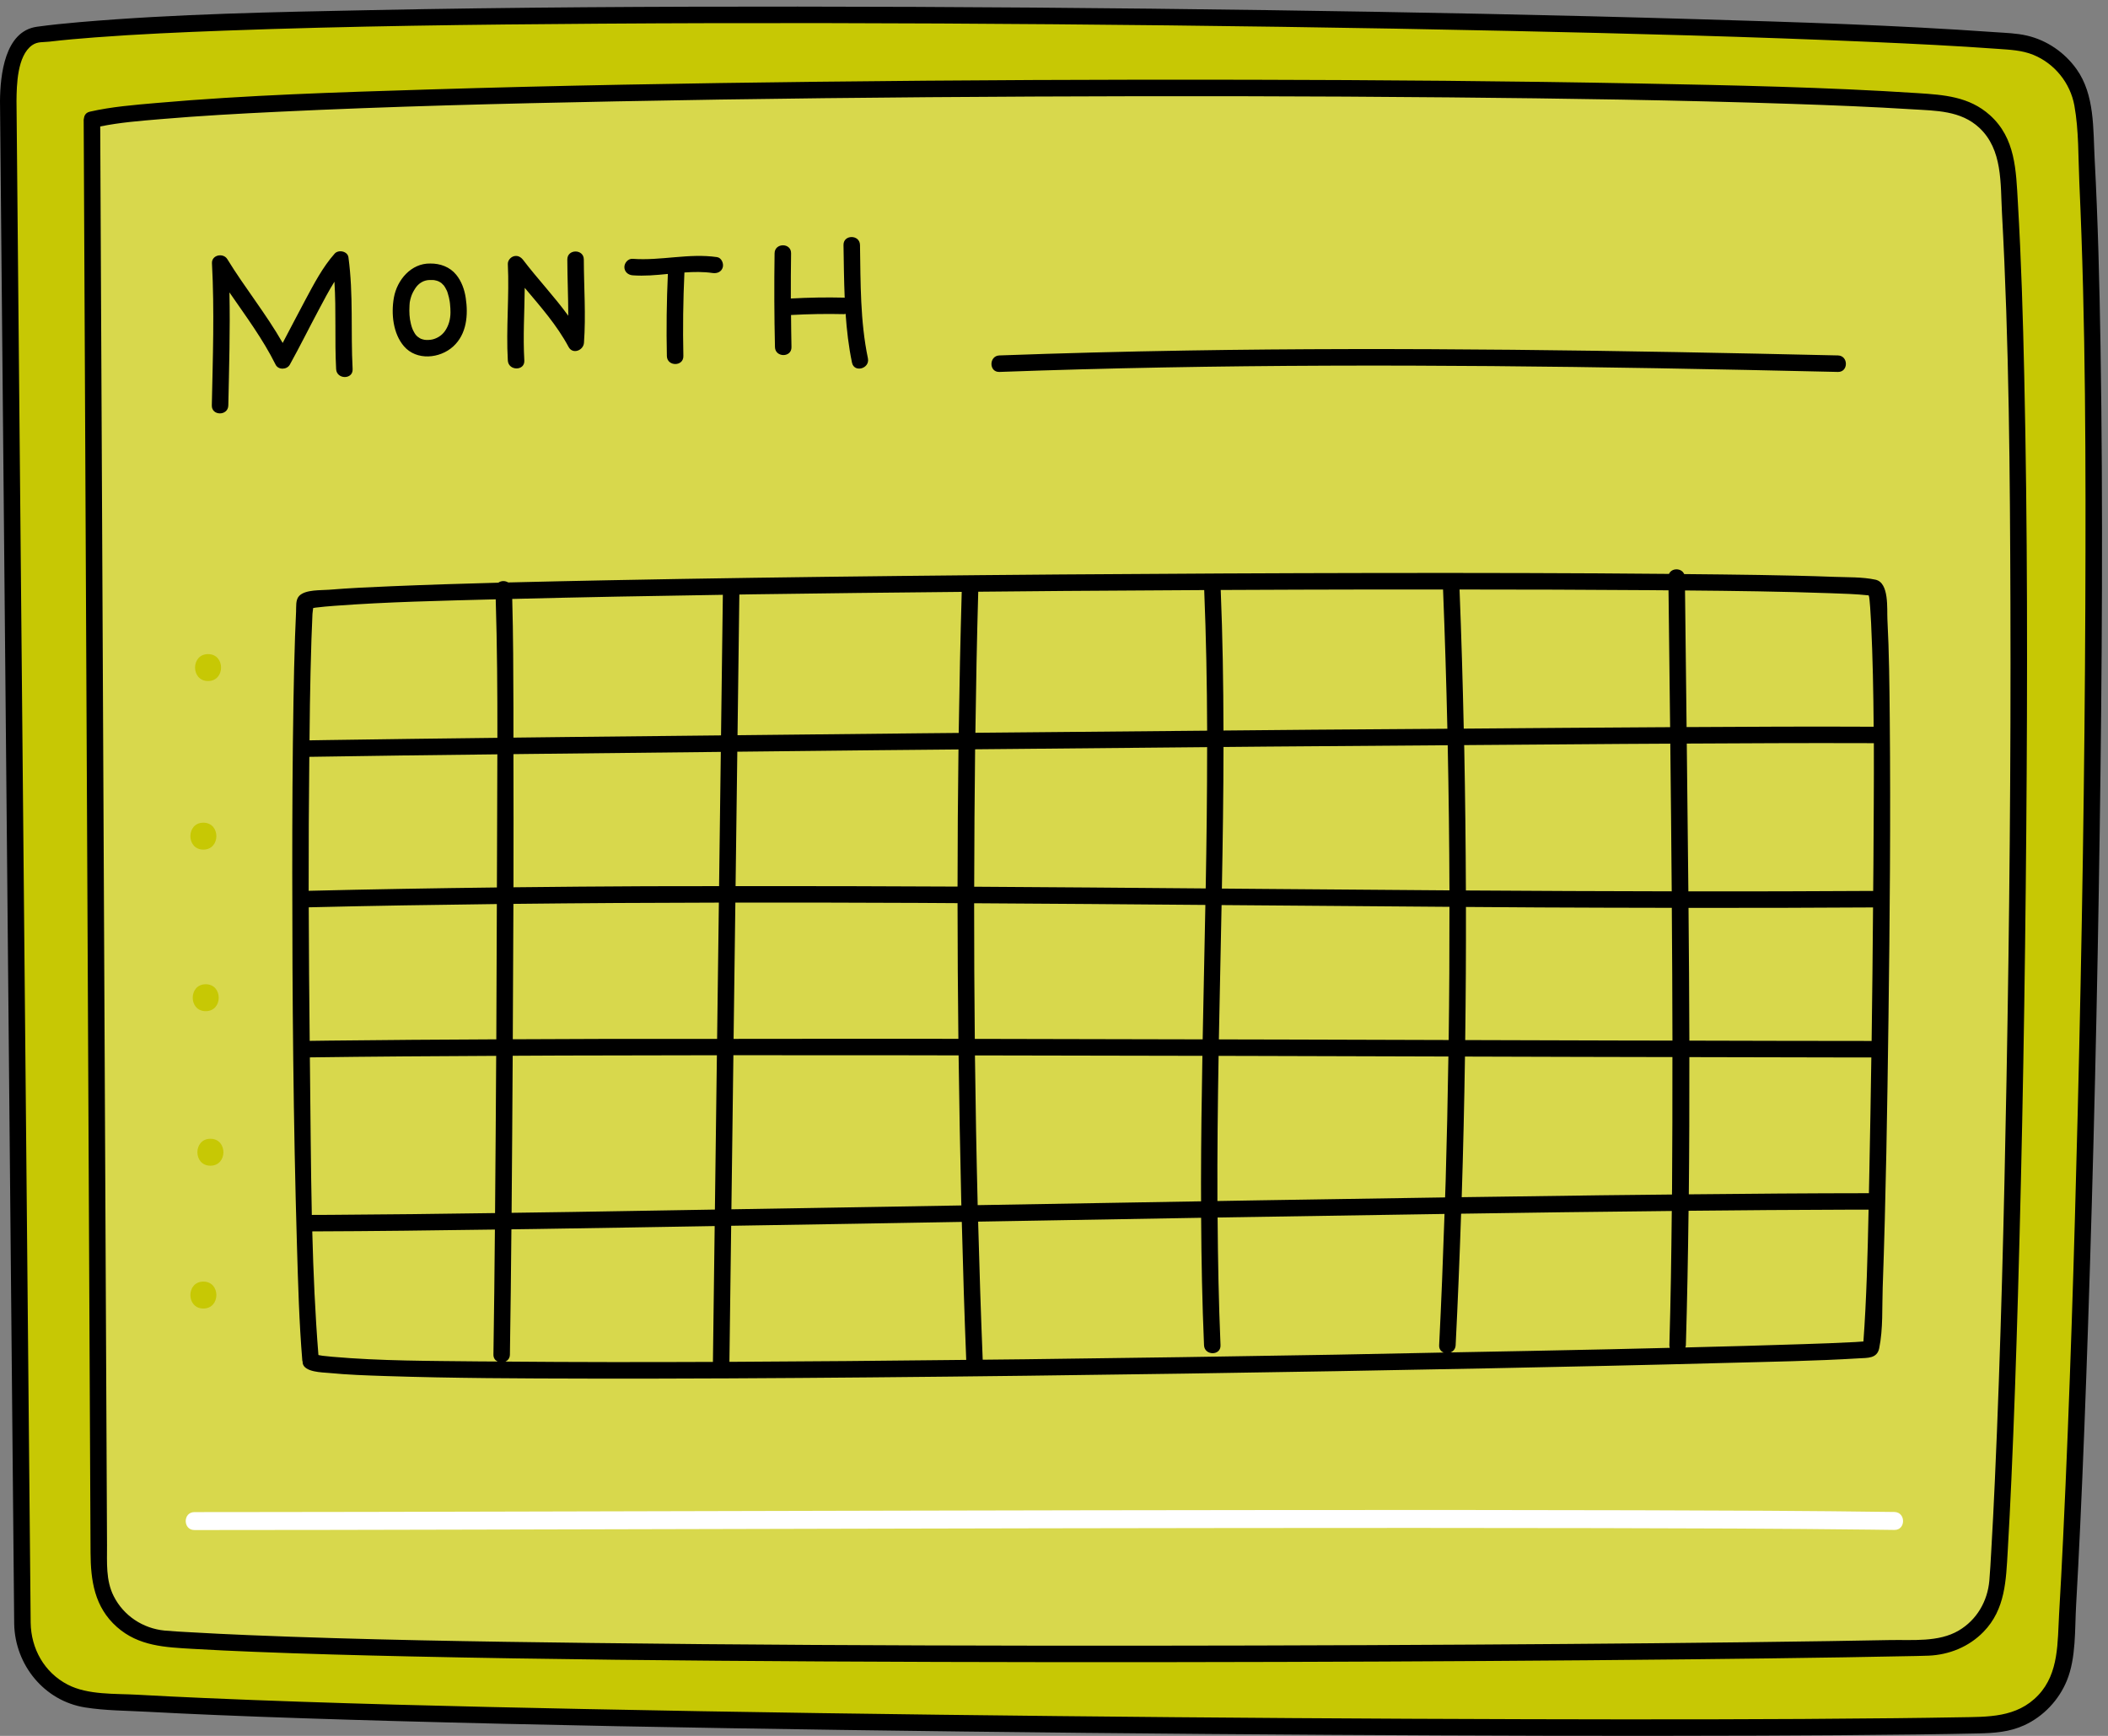 <?xml version="1.0" encoding="UTF-8" standalone="no"?><svg xmlns="http://www.w3.org/2000/svg" xmlns:xlink="http://www.w3.org/1999/xlink" fill="#000000" height="210.5" preserveAspectRatio="xMidYMid meet" version="1" viewBox="0.0 -0.8 255.6 210.5" width="255.6" zoomAndPan="magnify"><rect x="0.0" y="-0.8" width="255.6" height="210.5" fill="#808080" stroke="none"/><g id="change1_1"><path d="M4.136,3.493C33.074-0.79,205.002,1.098,244.162,4.272c4.525,0.367,8.118,3.956,8.458,8.483 c2.941,39.121,0.043,154.558-2.263,187.006c-0.339,4.767-4.241,8.485-9.018,8.602 c-38.156,0.938-191.457-0.166-230.042-2.999c-4.823-0.354-8.553-4.366-8.576-9.202L1,11.443 C1,6.19,2.797,3.691,4.136,3.493z M4.136,3.493C33.074-0.79,205.002,1.098,244.162,4.272 c4.525,0.367,8.118,3.956,8.458,8.483c2.941,39.121,0.043,154.558-2.263,187.006 c-0.339,4.767-4.241,8.485-9.018,8.602c-38.156,0.938-191.457-0.166-230.042-2.999 c-4.823-0.354-8.553-4.366-8.576-9.202L1,11.443C1,6.19,2.797,3.691,4.136,3.493z" fill="#c7c804"/></g><g id="change2_1"><path d="M11.148,13.71c18.665-4.315,186.977-5.03,224.408-1.998c4.2,0.34,7.526,3.689,7.841,7.891 c2.72,36.26,0.941,141.379-1.194,171.41c-0.314,4.414-3.934,7.852-8.358,7.961 c-35.333,0.868-178.094,1.572-213.88-1.049c-4.479-0.328-7.955-4.033-7.976-8.524L11.148,13.71 M11.148,13.71 c18.665-4.315,186.977-5.03,224.408-1.998c4.2,0.34,7.526,3.689,7.841,7.891 c2.72,36.26,0.941,141.379-1.194,171.41c-0.314,4.414-3.934,7.852-8.358,7.961 c-35.333,0.868-178.094,1.572-213.88-1.049c-4.479-0.328-7.955-4.033-7.976-8.524L11.148,13.71" fill="#d8d84c"/></g><g id="change1_2"><path d="M25.228,81.784c-2.104,0-2.101-3.265,0-3.265C27.332,78.519,27.329,81.784,25.228,81.784 L25.228,81.784z M24.66,102.226c2.101,0,2.104-3.265,0-3.265C22.559,98.961,22.556,102.226,24.66,102.226 L24.66,102.226z M24.944,121.817c2.101,0,2.104-3.265,0-3.265C22.843,118.552,22.84,121.817,24.944,121.817 L24.944,121.817z M25.512,140.556c2.101,0,2.104-3.265,0-3.265C23.411,137.291,23.407,140.556,25.512,140.556 L25.512,140.556z M24.66,157.875c2.101,0,2.104-3.265,0-3.265C22.559,154.61,22.556,157.875,24.66,157.875 L24.66,157.875z" fill="#c7c804"/></g><g id="change3_1"><path d="M23.572,184.738c-1.403,0-1.401-2.177,0-2.177c1.122,0,2.244-0,3.365-0.001 c11.814-0.006,23.628-0.035,35.442-0.063c15.089-0.036,30.178-0.075,45.267-0.108 c15.941-0.035,31.881-0.065,47.822-0.078c14.369-0.011,28.738-0.012,43.107,0.028 c10.374,0.029,20.75,0.061,31.124,0.208c1.402,0.02,1.401,2.197,0,2.177c-0.992-0.014-1.983-0.027-2.975-0.038 c-11.003-0.128-22.008-0.159-33.012-0.182c-14.697-0.031-29.394-0.026-44.091-0.011 c-15.967,0.017-31.933,0.049-47.9,0.086c-14.813,0.034-29.626,0.073-44.439,0.106 C46.045,184.711,34.808,184.738,23.572,184.738L23.572,184.738z M23.572,184.738c-1.403,0-1.401-2.177,0-2.177 c1.122,0,2.244-0,3.365-0.001c11.814-0.006,23.628-0.035,35.442-0.063c15.089-0.036,30.178-0.075,45.267-0.108 c15.941-0.035,31.881-0.065,47.822-0.078c14.369-0.011,28.738-0.012,43.107,0.028 c10.374,0.029,20.75,0.061,31.124,0.208c1.402,0.02,1.401,2.197,0,2.177c-0.992-0.014-1.983-0.027-2.975-0.038 c-11.003-0.128-22.008-0.159-33.012-0.182c-14.697-0.031-29.394-0.026-44.091-0.011 c-15.967,0.017-31.933,0.049-47.9,0.086c-14.813,0.034-29.626,0.073-44.439,0.106 C46.045,184.711,34.808,184.738,23.572,184.738L23.572,184.738z" fill="#ffffff"/></g><g id="change4_1"><path d="M228.853,74.317c-0.068-1.292,0.242-4.465-1.454-4.825c-1.604-0.34-3.369-0.279-4.997-0.342 c-3.037-0.116-6.075-0.177-9.114-0.229c-3.026-0.052-6.052-0.076-9.078-0.107c-0.319-0.757-1.521-0.768-1.838-0.022 c-5.79-0.053-11.581-0.087-17.371-0.102c-12.237-0.031-24.473-0.007-36.71,0.05 c-13.049,0.06-26.097,0.16-39.145,0.302c-11.865,0.129-23.729,0.291-35.592,0.525 c-3.977,0.079-7.955,0.162-11.932,0.262c-0.366-0.227-0.862-0.221-1.196,0.029 c-4.309,0.113-8.617,0.249-12.923,0.429c-2.538,0.106-5.079,0.217-7.612,0.427c-0.982,0.082-2.835-0.042-3.603,0.737 c-0.47,0.477-0.356,1.308-0.388,1.924c-0.051,0.992-0.09,1.984-0.124,2.976c-0.091,2.621-0.147,5.243-0.191,7.865 c-0.118,6.973-0.149,13.947-0.147,20.921c0.003,15.043,0.126,30.093,0.57,45.13 c0.137,4.642,0.263,9.296,0.649,13.925c0.005,0.056,0.031,0.096,0.043,0.147c0.001,0.041-0.013,0.076-0.007,0.119 c0.162,1.161,2.417,1.154,3.207,1.232c2.261,0.222,4.539,0.296,6.809,0.371c8.19,0.271,16.389,0.295,24.582,0.311 c11.412,0.022,22.824-0.046,34.235-0.147c12.746-0.112,25.491-0.271,38.236-0.461 c12.176-0.181,24.352-0.391,36.527-0.633c9.729-0.194,19.457-0.404,29.183-0.665 c5.306-0.143,10.626-0.228,15.925-0.551c1.036-0.063,2.201,0.04,2.46-1.216c0.486-2.357,0.339-4.977,0.425-7.367 c0.388-10.849,0.555-21.708,0.7-32.562c0.162-12.149,0.271-24.303,0.156-36.454 C229.1,82.317,229.063,78.312,228.853,74.317z M69.351,146.165c-2.439,0.037-4.878,0.07-7.318,0.105 c0.054-6.23,0.094-12.46,0.131-18.689c0.001-0.119,0.001-0.238,0.002-0.356c1.99-0.008,3.979-0.022,5.969-0.028 c6.263-0.021,12.527-0.031,18.79-0.036c-0.081,6.238-0.161,12.477-0.242,18.715 C80.906,145.972,75.129,146.077,69.351,146.165z M106.26,90.173c3.319-0.033,6.639-0.06,9.958-0.093 c-0.072,5.543-0.11,11.087-0.114,16.631c-8.971-0.05-17.943-0.066-26.914-0.059 c0.07-5.433,0.141-10.866,0.211-16.298C95.021,90.295,100.641,90.23,106.26,90.173z M146.367,89.8 c0.001,5.711-0.069,11.423-0.173,17.135c-9.357-0.079-18.714-0.154-28.071-0.209 c0.011-5.556,0.047-11.111,0.112-16.664C127.613,89.971,136.99,89.883,146.367,89.8z M153.758,89.732 c7.26-0.062,14.52-0.108,21.78-0.163c0.121,5.865,0.192,11.732,0.211,17.599 c-7.359-0.051-14.718-0.109-22.077-0.171c-1.839-0.015-3.677-0.03-5.516-0.046 c0.107-5.724,0.191-11.447,0.197-17.17C150.156,89.766,151.957,89.747,153.758,89.732z M227.157,103.98 c-0.005,1.086-0.023,2.171-0.029,3.257c-7.47,0.05-14.939,0.06-22.409,0.052 c-0.058-5.975-0.127-11.949-0.193-17.921c7.141-0.04,14.282-0.073,21.423-0.052 c0.42,0.001,0.84,0.004,1.26,0.006C227.228,94.21,227.182,99.1,227.157,103.98z M226.939,125.43 c-7.367-0.001-14.734-0.021-22.1-0.04c-0.014-5.366-0.053-10.732-0.102-16.098 c7.458,0.008,14.916-0.005,22.374-0.055C227.07,114.634,227.017,120.032,226.939,125.43z M62.252,108.807 c8.304-0.092,16.608-0.142,24.913-0.154c-0.071,5.508-0.142,11.016-0.214,16.525 c-4.74,0.004-9.48-0.007-14.219,0.005c-3.519,0.009-7.037,0.026-10.556,0.041 C62.207,119.752,62.234,114.279,62.252,108.807z M60.179,125.232c-6.778,0.032-13.556,0.075-20.333,0.156 c-0.765,0.009-1.53,0.019-2.294,0.03c-0.06-5.398-0.101-10.796-0.116-16.195 c7.602-0.184,15.204-0.304,22.807-0.396C60.227,114.295,60.21,119.764,60.179,125.232z M89.165,108.648 c7.413-0.005,14.825,0.006,22.237,0.041c1.568,0.007,3.136,0.021,4.703,0.029 c0.004,5.486,0.038,10.971,0.102,16.456c-0.942-0.001-1.885-0.005-2.827-0.006 c-8.143-0.01-16.287,0.004-24.43,0.009C89.022,119.667,89.093,114.157,89.165,108.648z M118.116,108.73 c9.346,0.055,18.692,0.126,28.038,0.205c-0.105,5.434-0.225,10.868-0.327,16.301 c-9.21-0.023-18.42-0.045-27.63-0.059C118.142,119.695,118.112,114.213,118.116,108.73z M148.12,108.951 c9.21,0.078,18.42,0.151,27.63,0.215c0.008,5.383-0.021,10.767-0.095,16.149 c-6.5-0.019-12.999-0.038-19.499-0.057c-2.788-0.008-5.577-0.011-8.365-0.018 C147.891,119.811,148.013,114.381,148.12,108.951z M177.75,109.179c2.958,0.02,5.917,0.043,8.875,0.059 c5.362,0.028,10.724,0.039,16.086,0.048c0.039,5.367,0.071,10.734,0.078,16.1 c-2.237-0.006-4.474-0.006-6.711-0.012c-6.139-0.017-12.279-0.035-18.418-0.053 C177.731,119.94,177.761,114.56,177.75,109.179z M202.7,107.285c-8.319-0.013-16.638-0.049-24.957-0.105 c-0.022-5.653-0.085-11.306-0.194-16.957c-0.004-0.223-0.012-0.446-0.016-0.669 c6.434-0.048,12.867-0.105,19.3-0.144c1.898-0.011,3.795-0.02,5.693-0.031 C202.593,95.348,202.653,101.316,202.7,107.285z M87.199,105.967c-0.003,0.229-0.006,0.459-0.009,0.688 c-2.92,0.004-5.84-0.002-8.761,0.011c-5.39,0.024-10.779,0.069-16.169,0.129 c0.015-5.382,0.007-10.765-0.003-16.147c0.657-0.008,1.314-0.016,1.971-0.023c7.724-0.09,15.448-0.167,23.173-0.249 C87.334,95.573,87.267,100.77,87.199,105.967z M60.267,102.248c-0.003,1.523-0.013,3.046-0.017,4.569 c-7.609,0.091-15.217,0.22-22.824,0.404c-0.009-5.415,0.022-10.831,0.08-16.245 c7.599-0.127,15.199-0.216,22.799-0.304C60.294,94.532,60.274,98.392,60.267,102.248z M37.584,128.667 c-0.005-0.415-0.008-0.831-0.013-1.246c7.53-0.101,15.062-0.151,22.593-0.186 c-0.037,6.229-0.079,12.458-0.134,18.687c-0.001,0.126-0.003,0.252-0.004,0.378 c-6.657,0.095-13.314,0.179-19.971,0.216c-0.749,0.004-1.498,0.007-2.246,0.009 C37.68,140.566,37.657,134.603,37.584,128.667z M88.898,129.288c0.009-0.71,0.018-1.42,0.028-2.129 c6.401-0.004,12.803-0.002,19.204,0.004c2.701,0.002,5.402,0.012,8.103,0.016c0.076,5.848,0.181,11.695,0.317,17.541 c0.005,0.218,0.013,0.437,0.018,0.655c-2.546,0.044-5.092,0.087-7.638,0.131 c-6.748,0.117-13.497,0.224-20.245,0.338C88.755,140.324,88.826,134.806,88.898,129.288z M118.214,127.181 c9.193,0.013,18.387,0.03,27.58,0.053c-0.091,5.143-0.163,10.285-0.168,15.426 c-0.001,0.738,0.005,1.476,0.007,2.214c-9.029,0.152-18.058,0.307-27.086,0.465 C118.395,139.288,118.285,133.235,118.214,127.181z M147.758,127.238c1.05,0.003,2.101,0.003,3.151,0.006 c8.237,0.022,16.474,0.047,24.712,0.071c-0.079,5.047-0.185,10.093-0.333,15.138 c-0.019,0.649-0.047,1.298-0.067,1.948c-7.486,0.111-14.971,0.228-22.456,0.351 c-1.717,0.028-3.433,0.06-5.15,0.088C147.592,138.974,147.657,133.106,147.758,127.238z M177.632,127.321 c4.621,0.014,9.242,0.027,13.863,0.04c3.763,0.011,7.526,0.014,11.289,0.024c0.003,5.305-0.003,10.61-0.044,15.915 c-0.002,0.25-0.007,0.5-0.009,0.75c-2.859,0.031-5.718,0.057-8.578,0.092c-5.639,0.069-11.278,0.15-16.918,0.232 C177.417,138.691,177.546,133.006,177.632,127.321z M204.838,127.389c6.471,0.016,12.941,0.036,19.411,0.041 c0.885,0.001,1.77,0.001,2.655,0.001c-0.07,4.548-0.139,9.097-0.236,13.645 c-0.02,0.926-0.039,1.867-0.058,2.814c-7.279,0.005-14.559,0.063-21.838,0.138 C204.831,138.482,204.846,132.935,204.838,127.389z M227.013,71.444c0.005,0.004-0.001,0.001-0.014-0.007 C227.003,71.44,227.009,71.44,227.013,71.444z M221.934,71.134c1.547,0.056,3.107,0.096,4.649,0.262 c0.026,0.09,0.047,0.167,0.06,0.226c0.013,0.111,0.044,0.356,0.051,0.425c0.027,0.265,0.048,0.531,0.068,0.797 c0.048,0.639,0.083,1.28,0.114,1.92c0.2,4.181,0.277,8.37,0.31,12.561c-7.56-0.039-15.121,0-22.682,0.043 c-0.061-5.523-0.127-11.046-0.191-16.569C210.187,70.85,216.063,70.922,221.934,71.134z M200.013,70.765 c0.766,0.006,1.532,0.013,2.299,0.019c0.064,5.532,0.131,11.063,0.194,16.595c-0.39,0.002-0.78,0.004-1.17,0.006 c-7.951,0.044-15.902,0.111-23.852,0.171c-0.124-5.625-0.287-11.249-0.511-16.87 C184.653,70.688,192.333,70.705,200.013,70.765z M167.085,70.683c2.63-0.004,5.259,0.002,7.888,0.002 c0.224,5.626,0.397,11.255,0.524,16.885c-5.398,0.041-10.796,0.071-16.194,0.116 c-3.651,0.03-7.303,0.068-10.954,0.1c-0.011-5.683-0.102-11.365-0.334-17.043 C154.372,70.712,160.728,70.692,167.085,70.683z M146.013,70.754c0.232,5.682,0.338,11.365,0.357,17.049 c-9.368,0.082-18.735,0.166-28.103,0.256c0.076-5.702,0.185-11.405,0.347-17.105 c3.473-0.032,6.946-0.069,10.419-0.095C134.693,70.816,140.353,70.782,146.013,70.754z M116.612,70.972 c-0.163,5.7-0.283,11.402-0.367,17.105c-1.48,0.014-2.96,0.026-4.44,0.041 c-7.46,0.073-14.919,0.158-22.378,0.236c0.074-5.686,0.147-11.373,0.221-17.059 c0.567-0.008,1.134-0.02,1.7-0.028C99.769,71.145,108.191,71.053,116.612,70.972z M87.647,71.328 c-0.073,5.683-0.147,11.365-0.221,17.047c-6.232,0.066-12.464,0.126-18.696,0.197 c-2.158,0.025-4.316,0.051-6.474,0.076c-0.003-1.187,0.004-2.374-0.001-3.561c-0.018-4.418-0.02-8.841-0.146-13.258 C70.621,71.614,79.134,71.458,87.647,71.328z M40.511,72.667c6.479-0.488,12.992-0.616,19.485-0.789 c0.037-0.001,0.074-0.002,0.111-0.003c0.171,5.594,0.21,11.195,0.202,16.796c-6.898,0.081-13.796,0.165-20.693,0.271 c-0.696,0.011-1.392,0.022-2.088,0.033c0.018-1.47,0.026-2.939,0.051-4.409c0.043-2.622,0.098-5.243,0.185-7.863 c0.034-1.015,0.073-2.03,0.122-3.045c0.009-0.192,0.061-0.467,0.085-0.726c0.142-0.023,0.28-0.045,0.302-0.051 C39.017,72.788,39.764,72.723,40.511,72.667z M37.535,73.016c0.001-0,0.002-0,0.003-0.001 C37.535,73.018,37.537,73.015,37.535,73.016z M37.51,73.027C37.45,73.084,37.428,73.065,37.51,73.027 L37.51,73.027z M40.308,163.727c-0.359-0.031-0.717-0.068-1.075-0.11c-0.064-0.007-0.096-0.011-0.116-0.012 c-0.019-0.004-0.047-0.009-0.087-0.015c-0.118-0.02-0.236-0.036-0.353-0.06c-0.021-0.004-0.046-0.014-0.068-0.02 c-0.398-4.979-0.616-9.98-0.746-14.988c7.382-0.023,14.764-0.118,22.145-0.224 c-0.046,5.055-0.096,10.11-0.178,15.164c-0.007,0.425,0.214,0.696,0.504,0.84 c-0.77-0.007-1.54-0.005-2.309-0.014C52.13,164.221,46.185,164.243,40.308,163.727z M61.287,164.309 c0.299-0.143,0.534-0.416,0.541-0.846c0.082-5.064,0.134-10.128,0.181-15.192c1.046-0.015,2.093-0.028,3.14-0.043 c7.17-0.106,14.339-0.233,21.508-0.353c-0.071,5.491-0.142,10.982-0.213,16.474 C78.059,164.384,69.673,164.383,61.287,164.309z M88.444,164.341c0.071-5.5,0.142-11,0.213-16.5 c4.998-0.084,9.996-0.16,14.994-0.246c4.323-0.075,8.646-0.148,12.97-0.224 c0.141,5.578,0.311,11.156,0.536,16.732C107.586,164.209,98.016,164.297,88.444,164.341z M124.375,164.027 c-1.74,0.021-3.48,0.036-5.219,0.055c-0.225-5.579-0.406-11.161-0.555-16.744 c9.013-0.157,18.025-0.315,27.038-0.466c0.031,5.154,0.131,10.307,0.352,15.456c0.055,1.282,2.055,1.289,2,0 c-0.221-5.162-0.316-10.326-0.354-15.49c9.171-0.153,18.343-0.297,27.515-0.432 c-0.177,5.309-0.385,10.617-0.651,15.922c-0.023,0.467,0.228,0.758,0.557,0.886 c-4.353,0.083-8.706,0.182-13.059,0.258C149.458,163.688,136.917,163.875,124.375,164.027z M175.883,163.197 c0.328-0.134,0.595-0.418,0.617-0.87c0.267-5.315,0.482-10.632,0.662-15.951c4.098-0.06,8.197-0.123,12.295-0.176 c4.416-0.058,8.833-0.107,13.25-0.154c-0.053,5.428-0.132,10.855-0.292,16.281 c-0.004,0.12,0.026,0.218,0.055,0.316c-2.402,0.058-4.804,0.117-7.206,0.172 C188.804,162.961,182.343,163.073,175.883,163.197z M224.958,161.94c-2.108,0.116-4.219,0.184-6.329,0.255 c-4.758,0.159-9.517,0.286-14.276,0.403c0.026-0.087,0.06-0.168,0.063-0.271 c0.16-5.433,0.26-10.868,0.327-16.305c6.434-0.066,12.868-0.117,19.303-0.133 c0.841-0.002,1.683-0.003,2.524-0.003c-0.112,5.408-0.255,10.983-0.627,15.985 C225.614,161.895,225.286,161.922,224.958,161.94z M244.671,23.739c-0.227-3.86-0.27-7.777-3.391-10.576 c-2.512-2.253-5.56-2.462-8.737-2.669c-11.168-0.727-22.375-0.95-33.562-1.166 c-15.877-0.305-31.757-0.426-47.636-0.459c-17.404-0.036-34.808,0.043-52.211,0.244 c-15.764,0.182-31.528,0.454-47.286,0.941c-10.954,0.339-21.941,0.672-32.862,1.633 c-2.7,0.237-5.457,0.452-8.105,1.058c-0.342,0.078-0.541,0.282-0.639,0.526c-0.018,0.038-0.021,0.088-0.034,0.131 c-0.015,0.063-0.035,0.122-0.037,0.187c-0.005,0.042-0.024,0.074-0.024,0.12 c0.022,4.533,0.043,9.065,0.065,13.598c0.054,11.271,0.108,22.542,0.162,33.813c0.07,14.519,0.139,29.038,0.209,43.557 c0.068,14.277,0.137,28.553,0.205,42.83c0.051,10.544,0.101,21.088,0.151,31.631 c0.013,2.781,0.027,5.563,0.04,8.344c0.016,3.362,0.468,6.594,3.196,9.01c2.642,2.34,5.869,2.46,9.189,2.653 c2.463,0.143,4.928,0.257,7.394,0.356c6.345,0.257,12.693,0.425,19.041,0.563 c16.625,0.363,33.254,0.514,49.882,0.606c18.561,0.102,37.122,0.111,55.683,0.058 c16.521-0.048,33.043-0.143,49.564-0.315c6.254-0.065,12.509-0.141,18.762-0.242 c2.408-0.039,4.816-0.082,7.224-0.133c0.976-0.021,1.954-0.026,2.93-0.067c2.506-0.104,4.897-1.079,6.659-2.888 c2.665-2.736,2.73-6.259,2.94-9.817c0.17-2.87,0.311-5.741,0.44-8.612c0.334-7.446,0.583-14.895,0.798-22.345 c0.542-18.794,0.859-37.596,1.01-56.397c0.148-18.387,0.161-36.782-0.247-55.166 C245.291,37.743,245.082,30.735,244.671,23.739z M243.293,130.182c-0.299,16.232-0.685,32.468-1.417,48.687 c-0.129,2.857-0.271,5.714-0.441,8.569c-0.068,1.144-0.121,2.292-0.222,3.433c-0.222,2.507-1.523,4.762-3.715,6.055 c-2.441,1.439-5.606,1.099-8.352,1.152c-2.485,0.049-4.971,0.09-7.456,0.128 c-14.183,0.217-28.367,0.333-42.551,0.419c-17.927,0.109-35.853,0.154-53.78,0.132 c-17.874-0.022-35.748-0.105-53.621-0.326c-13.87-0.171-27.748-0.377-41.609-0.953 c-2.401-0.1-4.801-0.213-7.199-0.356c-0.987-0.059-1.98-0.101-2.964-0.195c-2.638-0.253-4.986-1.802-6.183-4.182 c-0.967-1.922-0.796-4.068-0.806-6.15c-0.037-7.797-0.075-15.594-0.112-23.39 c-0.062-12.926-0.124-25.852-0.186-38.778c-0.07-14.68-0.141-29.36-0.211-44.04 c-0.063-13.059-0.125-26.118-0.188-39.176c-0.039-8.062-0.077-16.125-0.116-24.187 c-0.004-0.83-0.008-1.661-0.012-2.491c2.419-0.489,4.726-0.665,7.341-0.888c4.719-0.402,9.449-0.663,14.179-0.89 c13.66-0.658,27.336-0.996,41.009-1.264c16.844-0.33,33.691-0.507,50.538-0.585 c16.859-0.078,33.718-0.056,50.576,0.102c13.855,0.13,27.713,0.328,41.561,0.791 c4.845,0.162,9.691,0.353,14.529,0.655c2.867,0.179,5.852,0.142,8.104,2.235c2.853,2.651,2.559,6.756,2.755,10.338 c0.864,15.782,0.972,31.612,1.024,47.413C243.83,91.687,243.647,110.937,243.293,130.182z M40.55,33.36 c0.228,3.524,0.019,7.068,0.206,10.597c0.068,1.28,2.068,1.288,2,0c-0.24-4.529,0.107-9.05-0.508-13.56 c-0.101-0.744-1.212-0.959-1.671-0.441c-1.466,1.653-2.514,3.679-3.553,5.612c-0.93,1.732-1.826,3.483-2.748,5.22 c-2.011-3.528-4.59-6.696-6.712-10.161c-0.495-0.807-1.919-0.522-1.863,0.505 c0.308,5.739,0.102,11.49-0.018,17.231c-0.027,1.288,1.973,1.287,2,0c0.095-4.567,0.234-9.139,0.136-13.707 c1.967,2.858,4.046,5.641,5.597,8.759c0.335,0.674,1.379,0.628,1.727,0c1.206-2.177,2.31-4.408,3.482-6.602 C39.233,35.674,39.849,34.483,40.55,33.36z M54.947,41.217c1.655-1.506,1.84-3.825,1.523-5.904 c-0.154-1.009-0.503-1.998-1.152-2.797c-0.771-0.951-1.942-1.374-3.145-1.361 c-2.316-0.042-4.032,1.986-4.414,4.141c-0.345,1.944-0.106,4.349,1.224,5.893 C50.507,42.958,53.328,42.69,54.947,41.217z M53.465,33.484C53.444,33.47,53.447,33.472,53.465,33.484 L53.465,33.484z M49.67,35.994c0.004-0.048,0.009-0.095,0.014-0.143c0.002-0.008,0.001-0.006,0.004-0.024 c0.038-0.201,0.084-0.398,0.144-0.593c0.116-0.374,0.254-0.651,0.506-1.048c0.412-0.648,1.063-1.046,1.836-1.032 c0.124-0.001,0.247-0.001,0.371,0.007c0.038,0.003,0.063,0.004,0.086,0.005c0.008,0.002,0.022,0.005,0.046,0.009 c0.089,0.015,0.176,0.036,0.263,0.06c0.001,0,0.145,0.05,0.182,0.059c0.131,0.059,0.258,0.131,0.376,0.212 c0.01,0.008,0.021,0.015,0.026,0.02c0.094,0.081,0.179,0.169,0.263,0.261c0.017,0.019,0.022,0.025,0.033,0.036 c0.05,0.068,0.097,0.138,0.141,0.209c0.082,0.133,0.155,0.272,0.22,0.413c0.009,0.019,0.013,0.028,0.019,0.04 c0.005,0.016,0.012,0.037,0.024,0.071c0.021,0.06,0.043,0.12,0.062,0.18c0.059,0.181,0.109,0.366,0.151,0.551 c0.035,0.154,0.065,0.308,0.09,0.464c0.003,0.017,0.02,0.15,0.024,0.173c0.006,0.051,0.012,0.101,0.017,0.152 c0.033,0.333,0.054,0.67,0.053,1.005c-0.003,0.822-0.205,1.583-0.66,2.248c-0.352,0.514-0.91,0.885-1.526,1.032 c-0.262,0.063-0.717,0.086-0.97,0.04c-0.071-0.013-0.143-0.031-0.213-0.05c0.005,0.001-0.32-0.113-0.155-0.042 c-0.061-0.026-0.122-0.059-0.181-0.092c-0.035-0.02-0.323-0.227-0.205-0.128c-0.298-0.249-0.351-0.333-0.53-0.654 c-0.161-0.288-0.255-0.549-0.357-0.954c-0.18-0.718-0.217-1.404-0.172-2.223 C49.657,36.171,49.662,36.083,49.67,35.994z M61.575,42.914c0.074,1.279,2.075,1.288,2,0 c-0.171-2.936,0.024-5.875,0.049-8.811c1.921,2.285,3.904,4.522,5.32,7.171c0.498,0.933,1.796,0.424,1.863-0.505 c0.245-3.377-0.009-6.729-0.018-10.106c-0.004-1.287-2.003-1.289-2,0c0.006,2.281,0.115,4.55,0.116,6.824 c-1.699-2.341-3.708-4.45-5.466-6.757c-0.274-0.359-0.664-0.588-1.129-0.46 c-0.409,0.112-0.756,0.529-0.734,0.964C61.766,35.123,61.349,39.022,61.575,42.914z M76.706,32.585 c1.424,0.107,2.85-0.025,4.275-0.167c-0.149,3.317-0.194,6.638-0.121,9.959c0.028,1.285,2.028,1.29,2,0 c-0.074-3.379-0.029-6.759,0.127-10.135c1.142-0.08,2.283-0.1,3.422,0.065c0.534,0.077,1.075-0.132,1.23-0.699 c0.129-0.47-0.161-1.152-0.698-1.23c-3.426-0.498-6.806,0.464-10.233,0.206c-0.539-0.041-1,0.489-1,1 C75.706,32.16,76.165,32.544,76.706,32.585z M95.968,41.29c-0.03-1.297-0.04-2.595-0.053-3.892 c2.139-0.117,4.281-0.156,6.422-0.105c0.067,0.002,0.13-0.025,0.195-0.039c0.139,1.984,0.366,3.962,0.775,5.925 c0.263,1.259,2.191,0.726,1.929-0.532c-0.943-4.524-0.882-9.138-0.959-13.736c-0.021-1.286-2.022-1.29-2,0 c0.036,2.136,0.054,4.271,0.145,6.4c-0.03-0.003-0.055-0.018-0.086-0.019c-2.149-0.051-4.299-0.013-6.446,0.106 c-0.006-1.829,0.003-3.658,0.03-5.486c0.019-1.288-1.981-1.288-2,0c-0.057,3.792-0.041,7.585,0.046,11.377 C93.998,42.575,95.998,42.58,95.968,41.29z M121.181,44.301c26.534-0.966,53.09-0.907,79.634-0.45 c7.346,0.127,14.692,0.282,22.038,0.45c1.288,0.029,1.287-1.971,0-2c-26.299-0.602-52.607-1.028-78.911-0.597 c-7.589,0.124-15.176,0.321-22.76,0.597C119.898,42.347,119.892,44.347,121.181,44.301z M254.691,41.17 c-0.123-7.564-0.307-15.13-0.709-22.684c-0.195-3.666,0.024-7.796-2.203-10.912 c-1.439-2.013-3.575-3.486-5.991-4.053c-1.278-0.3-2.629-0.33-3.937-0.423 c-11.998-0.853-24.036-1.212-36.057-1.571c-17.305-0.516-34.616-0.851-51.928-1.095 c-19.04-0.269-38.082-0.419-57.124-0.431C79.527-0.01,62.309,0.077,45.096,0.424 C33.269,0.662,21.393,0.875,9.602,1.889C7.891,2.036,6.183,2.208,4.482,2.442c-3.924,0.54-4.451,5.878-4.482,9.001 c0.046,4.908,0.091,9.816,0.137,14.723C0.251,38.325,0.364,50.484,0.477,62.643 c0.145,15.563,0.29,31.125,0.435,46.688c0.141,15.12,0.282,30.239,0.422,45.359 c0.101,10.829,0.202,21.659,0.303,32.489c0.024,2.604,0.049,5.207,0.073,7.811c0.004,0.388,0.002,0.777,0.011,1.165 c0.115,4.95,3.648,9.31,8.612,10.096c2.441,0.387,4.996,0.386,7.462,0.519c2.795,0.151,5.59,0.28,8.386,0.397 c7.143,0.299,14.288,0.524,21.434,0.723c18.109,0.502,36.224,0.825,54.338,1.084 c19.812,0.283,39.625,0.478,59.438,0.598c17.331,0.105,34.662,0.159,51.993,0.095 c6.4-0.024,12.8-0.062,19.199-0.145c2.443-0.032,4.887-0.07,7.33-0.123c1.921-0.042,3.755-0.173,5.535-0.992 c2.332-1.073,4.192-3.046,5.164-5.417c1.132-2.762,0.951-6.192,1.121-9.147c0.183-3.192,0.344-6.385,0.493-9.578 c0.376-8.072,0.68-16.148,0.95-24.225c0.669-19.997,1.132-40.001,1.417-60.007 C254.873,80.413,255.011,60.787,254.691,41.17z M252.849,72.624c-0.078,20.435-0.414,40.869-0.918,61.298 c-0.427,17.291-0.949,34.583-1.777,51.86c-0.146,3.038-0.302,6.075-0.482,9.11 c-0.203,3.425,0.003,7.185-2.521,9.86c-2.62,2.776-6.137,2.629-9.632,2.692c-2.586,0.047-5.171,0.081-7.757,0.109 c-14.894,0.163-29.79,0.157-44.685,0.12c-18.957-0.048-37.914-0.178-56.87-0.377 c-19.187-0.201-38.374-0.469-57.559-0.86c-15.242-0.311-30.487-0.665-45.718-1.323 c-2.751-0.119-5.501-0.25-8.25-0.405c-2.725-0.154-6.014,0.05-8.475-1.228 c-2.84-1.474-4.444-4.364-4.487-7.517c-0.008-0.608-0.011-1.216-0.017-1.825 c-0.073-7.81-0.145-15.62-0.218-23.43c-0.126-13.528-0.252-27.055-0.378-40.583 c-0.146-15.678-0.292-31.356-0.438-47.034C2.537,69.114,2.407,55.136,2.277,41.158 c-0.081-8.715-0.162-17.43-0.243-26.145c-0.011-1.19-0.022-2.381-0.033-3.571c0.019-1.898,0.076-5.486,1.901-6.764 c0.655-0.458,1.335-0.341,2.088-0.429c1.851-0.218,3.71-0.378,5.568-0.518C16.783,3.338,22.02,3.107,27.256,2.914 c15.148-0.557,30.31-0.741,45.467-0.843c18.375-0.125,36.751-0.08,55.126,0.071 c18.36,0.151,36.719,0.408,55.075,0.804c14.741,0.318,29.485,0.701,44.216,1.348 c5.034,0.221,10.069,0.467,15.095,0.831c1.463,0.106,2.93,0.163,4.309,0.725c2.578,1.051,4.48,3.41,4.978,6.145 c0.55,3.024,0.463,6.293,0.603,9.359C252.901,38.425,252.914,55.538,252.849,72.624z"/></g></svg>